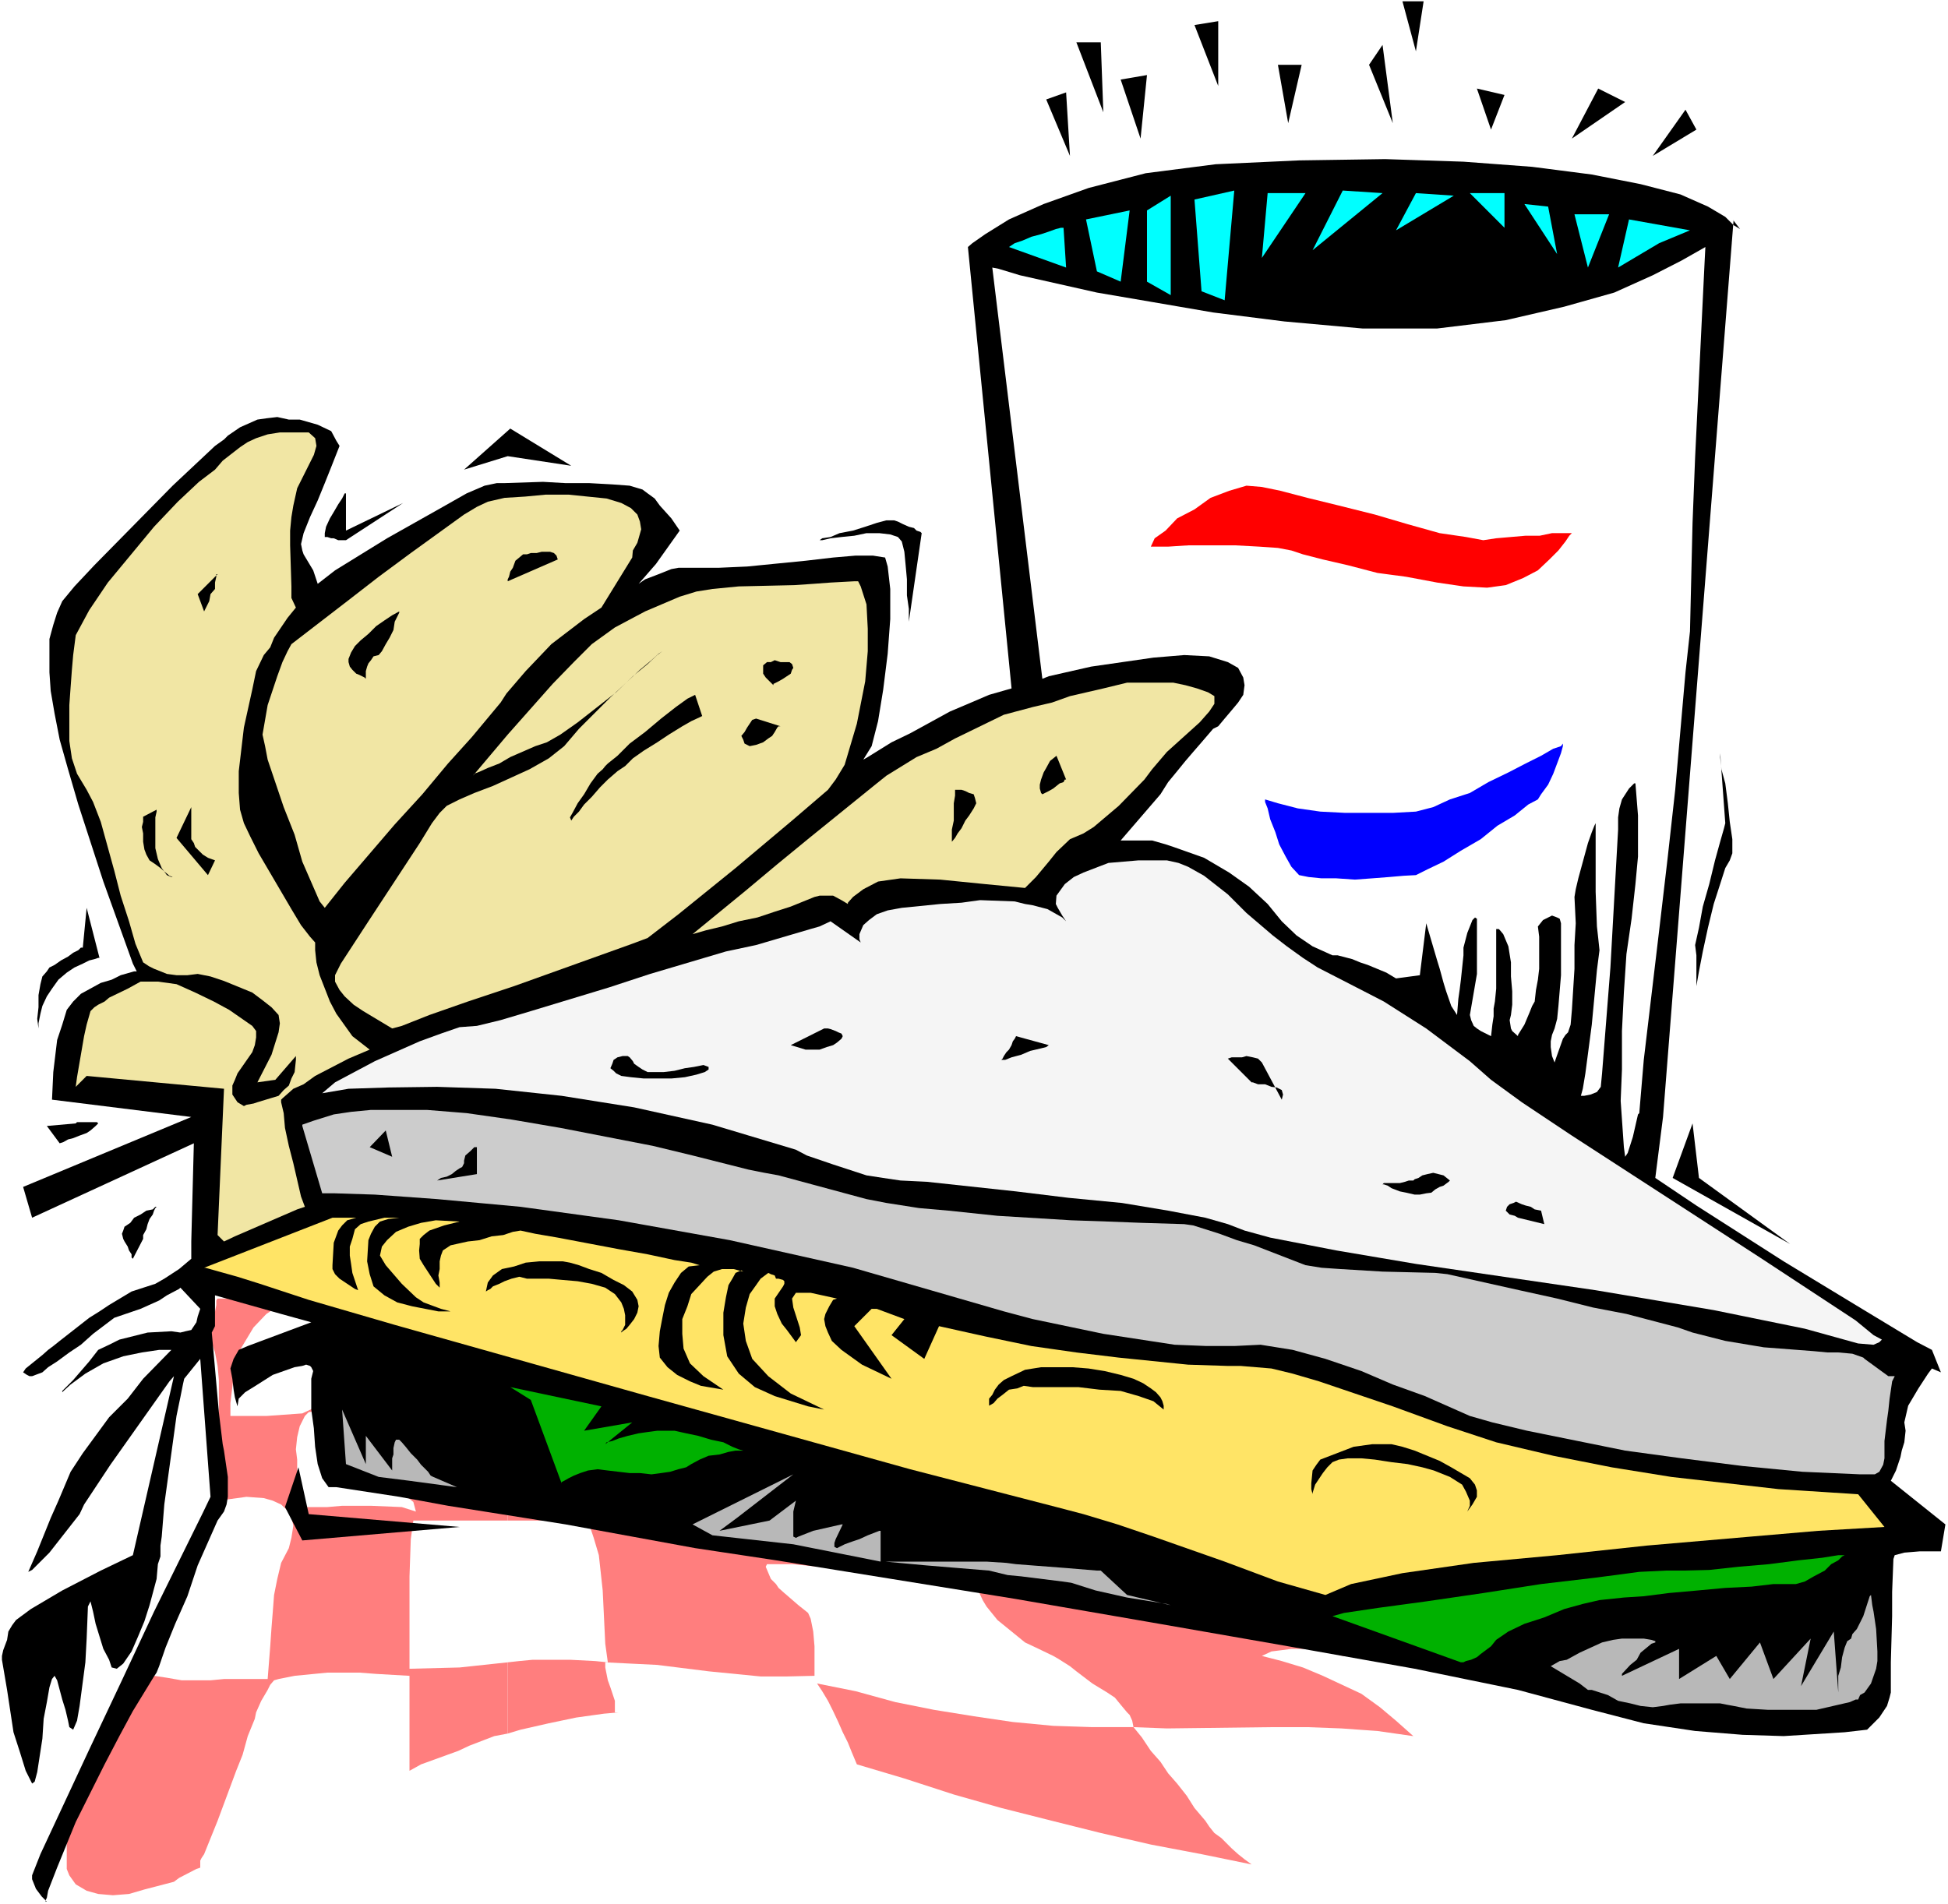 <?xml version="1.0" encoding="UTF-8" standalone="no"?>
<svg
   version="1.0"
   width="129.766mm"
   height="126.873mm"
   id="svg72"
   sodipodi:docname="Sandwich Meal.wmf"
   xmlns:inkscape="http://www.inkscape.org/namespaces/inkscape"
   xmlns:sodipodi="http://sodipodi.sourceforge.net/DTD/sodipodi-0.dtd"
   xmlns="http://www.w3.org/2000/svg"
   xmlns:svg="http://www.w3.org/2000/svg">
  <rect width="100%" height="100%" fill="#333333" stroke="none"/>
  <sodipodi:namedview
     id="namedview72"
     pagecolor="#ffffff"
     bordercolor="#000000"
     borderopacity="0.25"
     inkscape:showpageshadow="2"
     inkscape:pageopacity="0.0"
     inkscape:pagecheckerboard="0"
     inkscape:deskcolor="#d1d1d1"
     inkscape:document-units="mm" />
  <defs
     id="defs1">
    <pattern
       id="WMFhbasepattern"
       patternUnits="userSpaceOnUse"
       width="6"
       height="6"
       x="0"
       y="0" />
  </defs>
  <path
     style="fill:#ffffff;fill-opacity:1;fill-rule:evenodd;stroke:none"
     d="M 0,479.522 H 490.455 V 0 H 0 Z"
     id="path1" />
  <path
     style="fill:#ff7e7e;fill-opacity:1;fill-rule:evenodd;stroke:none"
     d="m 127.825,418.612 v 17.934 l 3.232,-0.969 7.11,-1.616 6.949,-1.454 6.949,-0.969 3.717,-0.323 h -0.97 v -1.616 -1.293 l -1.131,-3.393 -0.646,-1.777 -0.646,-3.231 v -1.293 l 6.464,0.323 6.626,0.323 12.928,1.616 13.09,1.293 h 6.626 l 6.949,-0.162 v -6.139 -1.293 l -0.323,-3.716 -0.646,-3.231 -0.646,-1.454 -2.424,-1.939 -3.555,-3.07 -1.454,-1.293 -0.646,-0.969 -1.293,-1.293 -1.293,-3.07 0.323,-0.646 h 6.302 l 6.626,0.646 6.464,0.808 13.251,1.939 13.574,1.939 7.11,1.616 0.97,2.1 0.97,1.616 2.747,3.393 6.949,5.655 2.747,1.293 4.363,2.1 1.131,0.646 3.07,1.939 1.616,1.293 4.04,3.07 3.717,2.262 1.939,1.293 1.454,1.777 1.616,1.939 0.646,0.646 0.646,1.454 0.323,1.616 8.403,0.323 26.341,-0.323 h 9.05 l 8.565,0.323 9.05,0.646 9.05,1.293 -4.363,-3.878 -4.04,-3.393 -4.686,-3.393 -9.696,-4.524 -5.01,-2.1 -5.333,-1.616 -5.01,-1.293 2.424,-1.131 2.586,-0.323 2.424,-0.323 h 5.01 l 5.01,0.969 2.909,0.808 h 3.07 l 3.232,0.323 h 1.778 l 5.333,0.646 -13.413,-3.393 -6.949,-1.293 -13.413,-2.423 -13.574,-1.939 -6.787,-0.323 -42.986,-8.078 -62.862,-12.602 -42.501,-7.594 -21.17,-3.393 v 5.978 h 20.2 l 1.454,4.362 1.293,4.362 0.97,8.886 0.646,13.41 0.646,4.685 -3.232,-0.323 -6.302,-0.323 h -9.373 l -3.394,0.323 z"
     id="path2" />
  <path
     style="fill:#ff7e7e;fill-opacity:1;fill-rule:evenodd;stroke:none"
     d="m 127.825,382.906 v -5.978 l -2.101,-0.323 -4.04,-0.646 -5.656,-0.646 h -3.555 l -8.726,-1.454 -2.909,-0.323 -9.05,-1.939 -3.07,-0.323 -2.586,-1.777 1.616,3.393 1.293,0.969 2.424,1.131 5.656,0.646 2.909,0.323 2.424,0.969 1.616,1.293 0.646,2.423 -3.555,-1.131 -7.757,-0.323 h -3.232 -4.04 l -3.717,0.323 h -7.272 v -5.978 l -0.323,-2.908 v -3.07 l -0.323,-2.585 0.323,-3.07 0.646,-2.747 1.293,-2.585 0.97,-0.969 2.747,-0.323 h 1.939 l 1.293,0.646 v -7.27 -2.1 l -0.323,-4.039 -0.646,-3.554 -0.97,-2.747 0.323,9.048 v 3.07 l -0.646,2.262 -0.97,2.262 -1.616,1.777 -2.747,1.293 -9.05,0.646 h -6.949 -2.101 v -3.231 l 0.808,-6.786 1.616,-6.624 3.394,-5.655 3.232,-3.393 1.939,-1.293 h 1.778 0.97 l -2.424,-0.646 -6.302,-1.454 -2.262,-0.162 -1.939,-0.323 h -4.04 l -0.323,0.485 v 1.131 l -0.323,1.616 -1.131,0.969 -0.323,1.293 -0.323,1.131 0.323,1.293 v 1.293 l 1.454,4.362 0.646,3.393 0.323,3.554 v 3.393 3.716 l -0.323,3.231 v 3.393 3.716 l 1.293,5.008 0.323,1.616 0.323,2.262 -0.323,2.423 -0.323,0.969 -0.323,1.293 1.616,-0.969 4.686,-0.646 4.363,0.323 2.262,0.646 2.101,0.969 2.262,2.1 0.323,0.969 0.485,2.262 -0.485,3.07 -0.323,1.293 -0.323,1.293 -1.939,3.716 -0.97,4.039 -0.808,4.039 -0.323,4.201 -0.323,4.039 -0.323,4.685 -0.646,8.24 H 56.398 l -3.394,0.323 h -3.878 -3.394 l -3.717,-0.646 -3.232,-0.485 -0.323,-0.808 v -0.969 -3.716 l 0.323,-0.646 4.363,-10.017 2.909,-7.593 1.131,-2.747 1.293,-2.585 0.323,-3.07 -3.394,5.655 -6.302,11.794 -5.333,12.279 -5.01,12.279 -1.939,6.301 -1.778,2.747 -2.909,5.978 -4.363,10.017 -0.646,3.393 -0.323,3.231 v 5.978 1.131 l 0.646,1.616 1.616,2.262 2.747,1.616 2.909,0.808 3.717,0.323 4.04,-0.323 3.878,-1.131 7.434,-1.939 1.293,-0.969 4.363,-2.262 0.97,-0.323 v -1.777 l 0.323,-0.646 0.646,-0.969 3.394,-8.401 4.686,-12.602 1.616,-4.039 1.293,-4.685 1.778,-4.362 0.323,-1.616 1.293,-2.908 1.616,-2.747 0.646,-1.293 0.97,-1.131 1.131,-0.323 4.04,-0.808 8.242,-0.808 h 8.08 l 4.202,0.323 8.403,0.485 v 23.911 l 2.909,-1.616 9.373,-3.393 2.747,-1.293 6.302,-2.423 3.394,-0.646 v -17.934 l -3.07,0.323 -9.05,0.969 -12.605,0.323 v -23.265 l 0.323,-9.371 0.646,-4.685 z"
     id="path3" />
  <path
     style="fill:#ff7e7e;fill-opacity:1;fill-rule:evenodd;stroke:none"
     d="m 205.717,423.944 1.293,1.939 1.454,2.423 1.293,2.585 1.293,2.747 1.131,2.585 1.293,2.585 0.97,2.423 1.293,3.07 11.958,3.554 12.443,4.039 11.958,3.393 12.766,3.231 12.282,3.07 12.605,2.908 12.766,2.423 12.605,2.585 -1.778,-1.293 -1.616,-1.293 -1.616,-1.454 -1.293,-1.293 -1.293,-1.293 -1.778,-1.293 -1.293,-1.616 -0.97,-1.454 -2.747,-3.231 -1.939,-3.07 -2.424,-3.07 -2.262,-2.585 -1.939,-2.908 -2.424,-2.747 -2.262,-3.393 -2.101,-2.585 h -10.342 l -9.858,-0.323 -10.181,-0.969 -9.858,-1.454 -10.019,-1.616 -9.696,-1.939 -10.019,-2.747 z"
     id="path4" />
  <path
     style="fill:#000000;fill-opacity:1;fill-rule:evenodd;stroke:none"
     d="M 418.705,281.283 436.481,55.255 v 0.323 l 1.616,2.1 -1.616,-0.969 -2.101,-2.1 -4.363,-2.585 -6.949,-3.07 -10.019,-2.585 -12.282,-2.423 -15.029,-1.939 -17.291,-1.293 -19.715,-0.646 -21.654,0.323 -21.008,0.969 -17.614,2.262 -14.382,3.716 -11.312,4.039 -8.726,3.878 -5.979,3.716 -3.232,2.262 -1.131,0.969 10.989,111.156 -5.656,1.616 -4.525,1.939 -5.333,2.262 -10.019,5.493 -4.686,2.262 -5.979,3.716 -1.131,0.646 2.101,-3.393 1.616,-6.301 1.293,-7.917 1.131,-9.048 0.646,-8.724 v -7.593 l -0.646,-5.655 -0.646,-2.262 -3.07,-0.485 h -4.363 l -5.656,0.485 -6.949,0.808 -14.706,1.454 -7.272,0.323 h -8.08 -1.939 l -1.778,0.323 -1.616,0.646 -1.616,0.646 -3.394,1.293 -1.616,1.131 4.363,-5.008 5.979,-8.401 -2.101,-3.07 -2.909,-3.231 -1.293,-1.777 -1.778,-1.293 -1.293,-0.969 -3.232,-0.969 -4.363,-0.323 -5.818,-0.323 h -5.979 l -5.656,-0.323 -9.696,0.323 h -1.939 l -3.07,0.646 -4.525,1.939 -5.979,3.393 -14.059,7.917 -13.09,8.078 -4.363,3.393 0.485,-0.323 -0.485,0.323 -1.131,-3.393 -2.424,-4.039 -0.323,-0.969 -0.323,-1.616 0.646,-2.747 1.616,-4.039 1.939,-4.201 1.778,-4.362 1.616,-4.039 2.101,-5.332 -0.808,-1.293 -1.293,-2.423 -3.394,-1.616 -4.525,-1.293 h -2.747 l -2.909,-0.646 -2.747,0.323 -2.262,0.323 -4.363,1.939 -3.07,2.1 -0.97,0.969 -2.262,1.616 -10.666,10.017 -19.715,20.034 -5.01,5.332 -3.07,3.716 -1.293,2.908 -0.97,3.07 -0.97,3.554 v 4.039 4.362 l 0.323,4.685 0.97,5.655 1.293,6.624 2.101,7.432 2.586,8.886 6.302,19.388 7.434,20.68 0.97,1.939 h -0.646 l -3.394,0.969 -2.262,1.131 -2.747,0.808 -5.01,2.747 -1.939,1.939 -1.616,2.1 -1.131,3.716 -1.293,3.878 -0.97,8.078 -0.323,6.947 35.067,4.362 -42.339,17.61 2.262,7.755 40.723,-18.741 -0.646,24.719 v 4.362 l -3.07,2.585 -3.717,2.423 -2.262,1.293 -5.979,1.939 -5.656,3.393 -2.424,1.616 -2.586,1.616 -7.434,5.816 -1.616,1.293 -1.293,0.969 -1.454,1.293 -4.202,3.393 -0.646,0.969 0.97,0.646 0.646,0.323 h 0.646 l 2.586,-0.969 1.454,-1.293 2.262,-1.454 3.07,-2.262 2.909,-1.939 3.07,-2.747 5.333,-4.039 6.626,-2.262 4.686,-2.1 1.939,-1.293 3.07,-1.616 0.323,-0.323 5.01,5.332 -0.646,1.939 -0.323,1.454 -1.293,1.939 -1.454,0.323 -1.293,0.323 -2.262,-0.323 -5.979,0.323 -7.11,1.777 -2.586,1.293 -2.747,1.293 -2.262,2.908 -4.04,4.685 -2.747,2.747 v 0.323 l 0.323,-0.323 1.778,-1.616 3.717,-2.747 4.525,-2.585 5.01,-1.777 4.686,-0.969 4.363,-0.646 h 3.07 l -7.11,7.27 -3.878,5.008 -4.686,4.685 -6.626,9.048 -3.07,4.685 -3.07,7.27 -1.939,4.362 -3.394,8.401 -2.262,5.17 0.97,-0.485 2.101,-2.1 2.262,-2.262 7.595,-9.694 1.131,-2.423 6.626,-10.017 14.867,-21.003 1.131,-1.293 -10.342,45.076 -8.08,3.878 -9.696,5.008 -7.918,4.685 -3.717,2.747 -0.97,1.293 -0.97,1.616 -0.323,2.1 -0.97,2.585 -0.323,1.454 v 0.969 l 1.293,7.593 1.616,10.663 1.616,5.008 1.454,4.685 1.616,3.231 0.646,-0.485 0.646,-2.423 1.293,-8.401 0.323,-5.008 0.808,-4.201 0.646,-3.716 0.646,-2.1 0.646,-0.808 0.646,1.131 1.293,4.847 0.808,2.585 0.646,2.747 0.323,1.616 0.97,0.646 0.97,-2.262 0.646,-3.716 1.454,-10.986 0.323,-5.978 0.323,-8.078 0.646,-1.293 0.646,2.585 0.646,3.07 1.939,6.301 1.454,2.747 0.646,1.939 1.293,0.323 1.616,-1.293 2.101,-3.07 1.616,-3.716 1.616,-3.878 1.293,-4.039 1.778,-6.624 0.323,-3.716 0.646,-1.939 v -2.747 l 0.323,-2.262 0.646,-8.078 3.07,-22.296 0.97,-4.685 0.646,-3.231 0.323,-1.454 4.04,-5.008 2.586,34.736 -1.939,4.039 -12.282,24.881 -8.08,17.287 -8.242,17.449 -12.282,26.335 -2.101,5.332 v 0.969 l 0.97,2.423 1.454,1.939 1.293,1.293 h -0.323 v -0.323 l 0.323,-0.646 0.323,-1.777 2.262,-5.816 4.686,-11.471 7.272,-14.541 3.717,-7.109 3.394,-6.301 5.333,-8.724 0.646,-0.969 0.646,-1.616 1.616,-4.685 2.424,-5.978 3.07,-6.947 2.586,-7.755 5.01,-11.309 1.616,-2.262 0.646,-1.777 0.323,-1.939 v -5.008 l -0.97,-6.624 -0.323,-1.616 -0.97,-8.078 -0.97,-10.986 -0.808,-9.048 0.808,-1.616 v -3.393 -4.362 l 16.645,4.685 7.595,2.1 -15.998,5.978 -2.262,0.969 -1.293,2.262 -0.808,2.423 0.485,2.585 0.323,2.747 0.323,1.939 0.646,2.262 0.323,-1.939 1.616,-1.616 2.101,-1.293 4.848,-3.07 5.494,-1.939 1.939,-0.323 0.97,-0.323 0.97,0.323 0.323,0.323 0.485,0.969 -0.485,1.939 v 7.755 l 0.646,4.685 0.323,4.685 0.646,4.362 1.131,3.554 1.616,2.262 h 1.939 l 15.837,2.423 12.282,2.262 29.573,4.685 32.643,5.978 20.362,3.07 60.115,9.694 34.582,5.978 34.259,5.978 31.835,5.655 26.018,5.332 18.584,5.008 13.09,3.393 12.928,1.939 11.958,0.969 10.342,0.323 15.352,-0.969 5.656,-0.646 0.323,-0.323 2.747,-2.747 1.939,-2.908 0.646,-2.1 0.323,-1.293 v -7.594 l 0.323,-11.633 V 400.84 l 0.323,-8.24 0.323,-0.969 2.424,-0.646 3.878,-0.323 h 5.333 l 1.131,-6.786 -13.736,-10.986 0.646,-1.293 0.646,-1.293 1.131,-3.393 0.323,-1.616 0.646,-2.1 0.323,-2.908 -0.323,-2.1 0.97,-4.201 2.586,-4.362 2.424,-3.716 0.97,-1.293 2.262,0.969 -2.262,-5.655 -3.717,-1.939 -13.898,-8.401 -19.715,-11.956 -21.978,-14.056 -10.342,-6.947 z"
     id="path5" />
  <path
     style="fill:#f1e6a4;fill-opacity:1;fill-rule:evenodd;stroke:none"
     d="m 56.398,312.626 2.747,-1.293 15.675,-6.786 1.939,-0.646 -0.97,-2.585 -1.939,-8.401 -1.131,-4.362 -0.97,-4.524 -0.323,-3.716 -0.646,-2.747 v -0.646 l 0.323,-0.323 2.747,-2.423 2.586,-1.131 2.909,-2.1 8.403,-4.362 5.333,-2.262 -4.363,-3.393 -4.04,-5.655 -1.616,-3.07 -2.586,-6.624 -0.808,-3.231 -0.323,-3.07 v -1.939 l -1.293,-1.454 -2.262,-2.908 -2.424,-4.039 -8.242,-14.056 -2.101,-4.201 -1.616,-3.393 -0.97,-3.393 -0.323,-4.201 v -5.493 l 1.293,-10.986 2.101,-9.532 0.97,-4.685 1.939,-4.039 1.616,-1.939 0.97,-2.423 3.394,-5.008 2.101,-2.585 -1.131,-2.423 v -2.908 l -0.323,-10.34 v -3.716 l 0.323,-3.393 0.485,-2.908 0.97,-4.362 4.202,-8.401 0.646,-2.262 -0.323,-1.939 -1.616,-1.454 H 74.498 70.458 l -3.07,0.485 -2.909,0.969 -2.101,0.969 -1.939,1.293 -4.363,3.393 -1.939,2.262 -4.04,3.07 -5.333,5.008 -5.979,6.301 -11.635,14.056 -4.686,6.947 -3.394,6.301 -0.646,5.008 -0.323,3.716 -0.323,4.362 -0.323,4.524 v 4.685 4.362 l 0.646,4.362 1.293,3.878 2.424,4.039 1.616,3.07 1.939,5.008 3.394,12.279 1.616,6.301 2.101,6.463 1.616,5.655 1.939,4.685 1.454,0.969 1.293,0.646 3.232,1.293 2.424,0.323 h 2.747 l 2.586,-0.323 3.232,0.646 3.394,1.131 7.11,2.908 2.586,1.939 2.262,1.777 1.778,1.939 0.323,2.1 -0.323,2.262 -1.778,5.655 -3.555,6.947 4.525,-0.646 5.171,-5.978 v 0.969 l -0.323,3.07 -0.808,1.616 -0.646,1.777 -1.293,1.131 -1.293,1.454 -5.333,1.616 -0.97,0.323 -1.778,0.323 -0.646,0.323 -1.616,-0.969 -1.293,-1.939 v -1.131 -1.131 l 0.646,-1.454 0.646,-1.616 3.717,-5.332 0.646,-1.777 0.323,-1.939 v -1.616 l -0.97,-1.293 -5.818,-4.039 -3.878,-2.1 -4.686,-2.262 -4.686,-2.1 -4.686,-0.646 H 35.39 l -3.232,1.777 -4.686,2.262 -1.131,0.969 -1.616,0.808 -0.97,0.646 -0.97,0.969 -0.97,3.393 -0.646,2.908 -1.778,10.34 -0.323,2.423 2.747,-2.747 34.582,3.231 -1.616,36.837 z"
     id="path6" />
  <path
     style="fill:#f1e6a4;fill-opacity:1;fill-rule:evenodd;stroke:none"
     d="m 159.176,140.399 0.162,-1.777 1.131,-1.939 0.97,-3.393 -0.323,-1.939 -0.646,-1.777 -1.616,-1.616 -2.424,-1.293 -3.717,-1.131 -9.534,-0.969 h -5.818 l -5.171,0.485 -5.171,0.323 -4.202,0.969 -2.747,1.293 -3.232,1.939 -13.413,9.694 -8.08,5.978 -7.918,6.139 -11.958,9.209 -2.101,1.616 -0.97,1.777 -1.293,2.747 -1.293,3.554 -2.424,7.27 -1.293,7.432 0.646,2.908 0.646,3.393 4.04,11.956 2.747,6.947 1.939,6.786 4.363,10.017 1.293,1.616 5.01,-6.301 12.605,-14.702 6.949,-7.593 6.464,-7.755 5.979,-6.624 7.272,-8.724 1.454,-2.262 4.848,-5.655 6.464,-6.786 8.242,-6.301 4.363,-2.908 z"
     id="path7" />
  <path
     style="fill:#ffe466;fill-opacity:1;fill-rule:evenodd;stroke:none"
     d="m 474.457,384.522 -16.645,0.969 -20.685,1.777 -22.462,1.939 -22.624,2.423 -21.008,1.939 -17.938,2.585 -12.928,2.747 -6.464,2.747 -11.958,-3.393 -13.413,-5.008 -17.938,-6.301 -9.05,-3.07 -8.565,-2.585 -6.787,-1.777 -36.845,-9.532 -66.094,-18.418 -63.67,-17.934 -21.654,-6.301 -12.282,-4.039 -5.656,-1.777 -8.08,-2.262 h -0.323 l 32.32,-12.602 h 5.979 l -2.262,0.646 -1.293,1.293 -0.97,1.293 -1.131,3.07 -0.323,5.655 v 0.969 l 0.646,1.293 1.131,1.131 3.878,2.585 0.808,0.323 0.323,0.323 -0.323,-0.323 -1.454,-4.362 -0.323,-2.262 -0.323,-2.1 v -2.262 l 0.646,-1.939 0.646,-2.423 1.454,-1.293 1.939,-0.646 4.04,-0.969 h 3.232 0.485 l -2.747,0.323 -2.101,0.646 -1.293,1.293 -0.97,1.777 -0.646,1.616 -0.323,5.332 0.646,3.231 0.97,3.07 2.747,2.262 3.232,1.777 3.717,0.969 6.626,1.293 h 2.101 0.97 l -2.424,-0.646 -4.363,-1.616 -1.939,-1.293 -3.555,-3.393 -4.04,-4.685 -1.454,-2.423 0.485,-2.262 1.293,-1.616 2.262,-2.1 3.07,-1.293 3.232,-0.969 3.717,-0.646 5.979,0.323 h 1.778 -1.778 l -3.878,0.969 -3.717,1.293 -1.454,1.131 -0.97,0.969 v 1.293 l -0.162,1.616 0.162,2.1 0.97,1.616 3.07,4.685 0.97,0.969 v -0.323 -0.969 l -0.323,-1.777 0.323,-1.616 v -1.939 l 0.323,-1.454 0.485,-1.293 0.97,-0.646 0.97,-0.646 4.363,-0.969 2.909,-0.323 3.07,-0.969 2.909,-0.323 2.424,-0.808 1.939,-0.323 3.717,0.808 5.656,0.969 15.352,2.908 7.272,1.293 6.787,1.454 4.202,0.646 2.101,0.646 -2.747,0.323 -1.939,1.616 -1.616,2.423 -1.454,2.585 -0.97,3.07 -0.646,3.231 -0.646,3.393 -0.323,3.716 0.323,2.908 1.939,2.423 2.424,1.939 3.232,1.616 2.747,1.131 5.656,0.969 -5.01,-3.393 -3.394,-3.231 -1.616,-3.716 -0.323,-3.716 v -3.716 l 1.293,-3.231 0.97,-3.07 2.101,-2.262 1.939,-2.1 1.616,-1.293 2.101,-0.646 h 1.616 1.293 l 2.424,0.646 -0.485,-0.323 -1.454,0.646 -0.808,1.454 -0.97,1.616 -0.646,3.07 -0.646,3.878 v 5.655 l 0.97,5.332 2.909,4.362 4.04,3.393 5.01,2.262 8.403,2.585 4.04,0.808 -8.403,-4.039 -5.656,-4.362 -4.04,-4.362 -1.616,-4.524 -0.646,-4.362 0.646,-4.039 0.97,-3.393 1.616,-2.262 1.131,-1.616 1.939,-1.454 0.646,0.323 0.97,0.323 0.323,0.808 h 0.646 l 1.131,0.323 0.323,0.323 v 0.646 l -0.323,0.646 -2.101,3.07 v 1.939 l 0.646,1.939 1.131,2.423 1.293,1.616 2.262,3.07 1.293,-1.777 -0.323,-1.939 -1.616,-5.008 -0.323,-2.262 0.97,-1.454 h 3.717 l 6.626,1.454 -0.97,0.323 -0.97,1.616 -0.97,1.939 -0.323,1.293 0.323,1.777 0.646,1.616 0.97,2.1 2.424,2.262 5.171,3.716 7.434,3.554 -9.373,-13.248 4.363,-4.362 h 0.646 0.646 l 6.949,2.585 -3.232,4.039 8.242,5.978 3.717,-8.24 11.635,2.585 11.635,2.423 11.312,1.616 10.666,1.293 17.453,1.777 10.019,0.323 h 3.232 l 7.757,0.646 5.333,1.293 6.626,1.939 18.584,6.301 13.736,5.008 12.282,4.039 14.382,3.393 14.706,2.908 15.029,2.423 26.987,3.07 20.038,1.293 z"
     id="path8" />
  <path
     style="fill:#000000;fill-opacity:1;fill-rule:evenodd;stroke:none"
     d="m 268.417,232.006 h 0.646 0.323 -0.323 z"
     id="path9" />
  <path
     style="fill:#f5f5f5;fill-opacity:1;fill-rule:evenodd;stroke:none"
     d="m 309.14,308.264 -5.656,-1.616 -9.373,-1.777 -11.635,-1.939 -13.413,-1.293 -13.251,-1.616 -22.462,-2.423 -6.626,-0.323 -4.363,-0.646 -4.202,-0.646 -8.403,-2.747 -6.626,-2.262 -2.747,-1.454 -21.008,-6.301 -19.715,-4.362 -18.261,-2.908 -16.645,-1.777 -14.706,-0.485 -12.282,0.162 -10.019,0.323 -6.626,1.131 3.232,-2.747 10.019,-5.332 11.312,-5.008 5.333,-1.939 4.686,-1.616 4.363,-0.323 5.979,-1.454 7.595,-2.262 19.715,-5.978 10.342,-3.393 19.069,-5.655 7.595,-1.616 13.736,-4.039 2.262,-0.646 2.747,-1.293 7.595,5.332 -0.323,-0.808 v -0.323 -0.969 l 0.97,-2.262 1.454,-1.293 1.939,-1.454 2.747,-0.969 3.555,-0.646 9.696,-0.969 5.333,-0.323 4.686,-0.646 8.726,0.323 2.586,0.646 1.939,0.323 3.717,0.969 3.717,2.1 0.97,0.969 -0.97,-1.454 -1.131,-1.939 -0.485,-0.969 0.162,-2.1 2.101,-2.908 2.262,-1.777 2.424,-1.131 6.302,-2.423 7.595,-0.646 h 3.717 3.394 l 2.909,0.646 2.424,0.969 4.04,2.262 5.979,4.685 4.686,4.685 6.626,5.655 3.555,2.747 4.04,2.908 3.717,2.423 11.635,5.978 5.01,2.585 10.666,6.786 10.989,8.24 5.333,4.685 7.757,5.655 12.605,8.401 47.349,30.697 24.078,15.833 4.525,3.716 2.101,1.131 -0.646,0.646 -1.454,0.646 -3.878,-0.323 -13.413,-3.716 -22.947,-4.685 -14.382,-2.423 -15.352,-2.585 -45.248,-6.624 -20.038,-3.393 -16.645,-3.231 -6.464,-1.777 z"
     id="path10" />
  <path
     style="fill:#cccccc;fill-opacity:1;fill-rule:evenodd;stroke:none"
     d="m 238.845,304.871 12.282,1.293 18.584,1.131 9.373,0.323 8.403,0.323 10.666,0.323 2.262,0.323 6.626,2.1 4.363,1.616 4.363,1.293 12.928,5.008 4.04,0.646 4.686,0.323 10.666,0.646 13.251,0.323 3.07,0.323 18.099,4.039 9.534,2.1 9.05,2.262 8.403,1.616 12.928,3.393 3.717,1.293 8.242,2.1 9.696,1.616 12.605,0.969 3.394,0.323 h 2.747 l 3.555,0.323 2.747,0.969 0.323,0.323 5.979,4.362 h 1.616 l -0.646,1.293 -0.646,4.362 -0.323,3.07 -0.323,2.262 -0.646,5.332 v 2.423 1.939 l -0.323,1.616 -0.97,1.777 -1.131,0.646 h -3.717 l -14.544,-0.646 -15.029,-1.454 -15.352,-1.939 -14.221,-1.939 -24.725,-5.008 -8.726,-2.1 -5.656,-1.616 -11.312,-5.008 -8.08,-2.908 -7.918,-3.393 -9.05,-3.07 -8.242,-2.262 -8.08,-1.293 -6.626,0.323 h -6.949 l -8.08,-0.323 -17.938,-2.747 -17.776,-3.716 -7.272,-1.939 -37.976,-10.986 -31.027,-6.947 -27.957,-5.008 -24.725,-3.393 -21.008,-1.939 -15.675,-1.131 -10.019,-0.323 h -3.232 l -5.01,-16.964 v -0.323 l 2.747,-0.969 5.171,-1.616 4.363,-0.646 5.01,-0.485 h 14.059 l 10.019,0.808 11.312,1.616 12.282,2.1 23.27,4.524 10.019,2.423 14.059,3.554 4.04,0.808 3.555,0.646 22.139,5.978 5.01,0.969 8.242,1.293 z"
     id="path11" />
  <path
     style="fill:#000000;fill-opacity:1;fill-rule:evenodd;stroke:none"
     d="m 159.176,325.228 -2.101,-1.616 -2.586,-1.293 -3.07,-1.777 -3.07,-0.969 -2.586,-0.969 -2.262,-0.646 -1.778,-0.323 h -0.323 -2.909 -2.747 l -3.394,0.323 -2.909,0.969 -3.07,0.646 -2.262,1.616 -1.293,1.777 -0.485,2.262 0.485,-0.323 0.646,-0.323 0.646,-0.646 1.616,-0.646 1.293,-0.646 1.778,-0.646 1.939,-0.485 1.939,0.485 h 2.424 3.07 l 3.555,0.323 3.717,0.323 3.555,0.646 3.394,0.969 2.424,1.616 1.616,2.1 0.646,1.616 0.323,1.616 v 1.293 1.131 l -0.323,0.646 -0.323,0.646 -0.323,0.323 v 0.323 l 0.323,-0.323 0.97,-0.646 0.808,-0.969 1.131,-1.454 0.808,-1.616 0.323,-1.616 -0.323,-1.616 z"
     id="path12" />
  <path
     style="fill:#000000;fill-opacity:1;fill-rule:evenodd;stroke:none"
     d="m 254.681,346.555 -1.939,0.969 -1.293,1.131 -0.97,1.293 -0.646,1.293 -0.808,0.969 v 1.131 0.646 0.162 -0.162 l 1.131,-0.646 0.97,-1.131 1.293,-0.969 1.616,-1.293 2.101,-0.323 1.616,-0.646 2.262,0.323 h 2.424 4.363 4.686 l 5.333,0.646 5.333,0.323 4.525,1.293 3.717,1.293 2.586,2.1 v -0.323 -0.646 l -0.323,-1.131 -0.485,-0.969 -1.131,-1.293 -1.293,-0.969 -1.939,-1.293 -2.424,-1.131 -3.232,-0.969 -4.04,-0.969 -4.04,-0.646 -4.04,-0.323 h -4.202 -3.717 l -4.04,0.646 z"
     id="path13" />
  <path
     style="fill:#000000;fill-opacity:1;fill-rule:evenodd;stroke:none"
     d="m 371.841,375.313 -0.485,-1.454 -1.293,-1.616 -4.686,-2.747 -2.909,-1.616 -6.302,-2.585 -3.07,-0.969 -2.747,-0.646 h -2.586 -2.262 l -4.686,0.646 -8.403,3.231 -0.97,1.293 -0.97,1.454 -0.323,3.231 v 1.454 l 0.323,1.293 v -0.323 l 0.646,-2.1 1.939,-2.908 1.131,-1.454 1.293,-1.293 1.616,-0.646 2.262,-0.323 h 3.394 l 3.394,0.323 4.202,0.646 4.04,0.485 3.717,0.808 2.909,0.808 4.04,1.616 3.07,1.939 0.97,1.777 0.97,2.262 v 1.293 l -0.646,1.454 1.293,-1.777 1.131,-1.939 v -0.646 z"
     id="path14" />
  <path
     style="fill:#00b100;fill-opacity:1;fill-rule:evenodd;stroke:none"
     d="m 133.643,352.532 7.757,21.003 v -0.323 l 0.646,-0.323 1.131,-0.646 1.293,-0.646 1.616,-0.646 1.939,-0.646 2.424,-0.323 2.586,0.323 2.747,0.323 2.747,0.323 h 2.586 l 2.909,0.323 2.424,-0.323 2.262,-0.323 2.101,-0.646 1.939,-0.485 1.293,-0.808 2.101,-1.131 2.262,-0.969 2.747,-0.323 2.262,-0.646 1.778,-0.323 h 1.131 0.808 l -1.131,-0.323 -1.616,-0.646 -2.262,-1.131 -3.07,-0.646 -3.232,-0.969 -3.07,-0.646 -2.909,-0.646 h -2.101 -2.262 l -2.424,0.323 -2.262,0.323 -2.747,0.646 -2.262,0.646 -1.616,0.646 -1.454,0.323 -0.323,0.485 6.787,-5.493 -12.12,2.1 4.363,-6.139 -22.947,-4.847 z"
     id="path15" />
  <path
     style="fill:#00b100;fill-opacity:1;fill-rule:evenodd;stroke:none"
     d="m 335.481,406.979 2.909,-0.808 8.726,-1.293 11.958,-1.616 14.382,-2.1 14.544,-2.262 13.736,-1.616 10.989,-1.454 6.626,-0.323 h 4.686 l 6.302,-0.162 7.434,-0.808 7.595,-0.646 7.434,-0.969 5.979,-0.646 4.04,-0.646 h 1.616 l -0.646,0.323 -0.97,0.969 -1.778,0.969 -1.616,1.616 -2.747,1.454 -2.262,1.293 -2.262,0.646 h -2.424 -3.232 l -5.494,0.646 -6.626,0.323 -6.949,0.646 -7.272,0.646 -6.302,0.808 -5.01,0.323 -3.07,0.323 -3.07,0.323 -4.202,0.969 -4.686,1.293 -5.01,2.1 -5.01,1.616 -4.04,1.939 -3.07,2.1 -1.293,1.616 -1.293,0.969 -1.293,0.969 -0.97,0.808 -1.454,0.646 -1.293,0.323 -0.646,0.323 h -0.646 z"
     id="path16" />
  <path
     style="fill:#000000;fill-opacity:1;fill-rule:evenodd;stroke:none"
     d="m 158.045,265.934 h -1.293 l -1.293,0.323 -0.97,0.646 -0.323,0.969 -0.485,1.131 0.808,0.646 0.646,0.646 1.293,0.646 2.424,0.323 3.232,0.323 h 3.394 3.555 l 3.394,-0.323 2.909,-0.646 2.101,-0.646 0.97,-0.646 v -0.646 l -1.293,-0.485 -2.424,0.485 -2.262,0.323 -2.586,0.646 -2.747,0.323 h -2.262 -1.778 l -1.293,-0.646 -0.97,-0.646 -1.131,-0.808 -0.323,-0.646 -0.808,-0.969 z"
     id="path17" />
  <path
     style="fill:#000000;fill-opacity:1;fill-rule:evenodd;stroke:none"
     d="m 199.091,263.188 1.616,0.485 2.101,0.646 h 1.939 1.616 l 1.778,-0.646 1.616,-0.485 0.97,-0.646 1.131,-0.969 0.323,-0.646 -0.323,-0.646 -0.808,-0.323 -0.646,-0.323 -1.293,-0.485 -0.646,-0.162 h -0.97 z"
     id="path18" />
  <path
     style="fill:#000000;fill-opacity:1;fill-rule:evenodd;stroke:none"
     d="m 255.813,260.926 8.242,2.262 -0.646,0.485 -1.293,0.323 -2.747,0.646 -2.262,0.969 -2.424,0.646 -1.616,0.646 h -0.97 l 0.323,-0.323 0.323,-0.646 0.646,-0.969 0.646,-0.646 0.646,-1.131 0.323,-0.969 0.485,-0.646 z"
     id="path19" />
  <path
     style="fill:#000000;fill-opacity:1;fill-rule:evenodd;stroke:none"
     d="m 317.705,267.55 -0.97,-0.969 -1.293,-0.323 -1.616,-0.323 -1.131,0.323 h -1.616 -0.97 l -0.97,0.323 5.979,5.978 h 0.323 l 1.293,0.485 h 1.778 l 1.616,0.646 1.293,0.162 1.293,0.646 0.323,1.131 -0.323,1.293 z"
     id="path20" />
  <path
     style="fill:#000000;fill-opacity:1;fill-rule:evenodd;stroke:none"
     d="m 365.054,297.278 -1.616,-1.293 -1.293,-0.323 -1.293,-0.323 -1.454,0.323 -1.293,0.323 -0.97,0.646 -0.97,0.323 -0.323,0.323 h -1.131 l -0.97,0.323 -1.293,0.323 h -1.454 -0.97 -0.97 -0.646 l -0.323,0.323 h 0.323 l 0.97,0.323 0.97,0.646 2.101,0.808 1.616,0.323 2.101,0.485 h 1.293 l 1.616,-0.323 1.293,-0.162 0.97,-0.808 1.131,-0.646 0.97,-0.323 1.293,-0.969 z"
     id="path21" />
  <path
     style="fill:#000000;fill-opacity:1;fill-rule:evenodd;stroke:none"
     d="m 388.001,304.871 -1.616,-0.323 -0.97,-0.646 -1.293,-0.323 -0.97,-0.323 -1.454,-0.646 -0.646,0.323 -0.97,0.323 -0.646,0.646 -0.323,0.969 0.97,0.969 1.293,0.323 0.808,0.485 6.626,1.616 z"
     id="path22" />
  <path
     style="fill:#b8b8b8;fill-opacity:1;fill-rule:evenodd;stroke:none"
     d="m 87.102,368.689 -0.97,-13.733 5.979,13.733 v -7.109 l 6.626,8.724 v -0.323 -1.131 -1.616 l 0.323,-0.969 v -1.616 l 0.323,-1.454 0.323,-0.646 h 0.808 l 0.646,0.646 0.97,1.131 1.293,1.616 1.616,1.616 0.97,1.293 1.778,1.777 0.646,0.969 0.646,0.323 5.979,2.585 -11.958,-1.616 -7.757,-0.969 z"
     id="path23" />
  <path
     style="fill:#b8b8b8;fill-opacity:1;fill-rule:evenodd;stroke:none"
     d="m 199.737,371.274 -14.221,10.986 -4.363,3.231 12.605,-2.585 6.626,-5.008 -0.646,2.747 v 1.939 1.616 1.293 1.454 l 0.646,0.323 0.646,-0.323 3.717,-1.454 7.11,-1.616 h 0.646 -0.323 l -1.778,3.716 -0.323,0.969 v 0.969 l 0.646,0.323 1.939,-0.969 1.778,-0.646 1.939,-0.646 2.101,-0.969 2.909,-1.131 h 0.323 v 7.755 h 4.686 1.939 2.424 17.614 l 5.01,0.323 2.424,0.323 12.605,0.969 7.757,0.646 h 0.97 l 6.626,6.139 10.989,2.585 -0.97,-0.323 -10.019,-1.616 -7.918,-1.777 -6.141,-1.939 -2.262,-0.323 -10.342,-1.293 -3.394,-0.323 -4.686,-1.131 -15.675,-1.293 -10.504,-0.969 h -1.131 l -21.978,-4.362 -20.362,-2.262 -5.01,-2.747 z"
     id="path24" />
  <path
     style="fill:#b8b8b8;fill-opacity:1;fill-rule:evenodd;stroke:none"
     d="m 467.831,427.983 0.485,-1.131 1.131,-0.646 1.616,-2.262 1.293,-3.716 0.323,-1.939 v -2.423 l -0.323,-5.655 -0.646,-4.362 -0.323,-1.616 -0.323,-2.585 -0.323,0.323 -1.616,5.008 -1.616,3.231 -1.131,1.293 -0.323,1.131 -0.97,0.646 -0.646,1.616 -0.646,2.423 -0.323,2.585 -0.646,2.1 v 4.201 l -1.131,-15.349 -8.242,13.733 2.424,-11.956 -9.373,10.179 -3.394,-9.209 -7.595,9.209 -3.394,-5.816 -9.373,5.816 v -7.594 l -14.382,6.786 v -0.485 l 2.101,-2.262 1.616,-1.293 0.97,-1.777 2.747,-2.262 0.97,-0.323 v -0.323 l -0.97,-0.323 -1.939,-0.323 h -5.494 l -2.262,0.323 -2.747,0.646 -5.656,2.585 -3.232,1.777 -1.778,0.323 -2.262,1.293 7.272,4.362 2.101,1.616 h 0.97 l 4.04,1.293 2.586,1.454 3.07,0.646 2.586,0.646 3.07,0.323 2.586,-0.323 1.778,-0.323 2.586,-0.323 h 10.019 l 1.616,0.323 1.778,0.323 3.232,0.646 5.333,0.323 h 7.434 1.616 1.454 1.778 l 8.403,-1.939 1.454,-0.646 z"
     id="path25" />
  <path
     style="fill:#f1e6a4;fill-opacity:1;fill-rule:evenodd;stroke:none"
     d="m 98.737,258.987 -7.272,-4.362 -2.424,-1.616 -2.262,-2.1 -1.293,-1.616 -1.131,-2.1 v -1.616 l 1.454,-2.908 6.949,-10.663 12.928,-19.711 3.07,-5.008 1.939,-2.585 1.778,-1.777 3.232,-1.616 3.717,-1.616 4.686,-1.777 9.211,-4.201 4.848,-2.747 3.878,-3.07 3.717,-4.362 7.918,-7.917 7.434,-6.947 2.909,-2.423 1.778,-1.616 0.97,-0.646 -1.293,0.969 -2.424,2.262 -3.717,3.07 -4.202,4.039 -9.696,7.594 -4.363,3.07 -3.394,1.939 -2.909,0.969 -6.302,2.747 -2.747,1.616 -2.909,1.131 -1.778,0.808 -1.616,0.646 -0.323,0.485 8.726,-10.34 11.312,-12.764 5.333,-5.493 4.525,-4.524 5.818,-4.201 7.595,-4.039 8.726,-3.716 4.202,-1.293 4.04,-0.646 6.626,-0.646 14.059,-0.323 4.686,-0.323 4.363,-0.323 5.979,-0.323 h 0.97 l 0.646,1.293 1.454,4.524 0.323,6.139 v 2.908 2.747 l -0.646,7.593 -2.101,10.663 -3.07,10.34 -2.262,3.716 -1.939,2.585 -9.05,7.755 -14.221,11.956 -14.382,11.633 -7.757,5.978 -3.878,1.454 -29.734,10.663 -11.635,3.878 -9.696,3.393 -6.949,2.747 z"
     id="path26" />
  <path
     style="fill:#f1e6a4;fill-opacity:1;fill-rule:evenodd;stroke:none"
     d="m 174.366,235.237 3.394,-0.969 4.04,-0.969 4.202,-1.293 4.686,-0.969 4.363,-1.454 4.04,-1.293 5.979,-2.423 1.293,-0.323 h 1.778 1.616 l 2.101,1.131 1.616,0.969 v -0.323 l 1.293,-1.454 1.293,-0.969 1.293,-0.969 3.717,-1.939 5.656,-0.808 10.019,0.323 11.312,1.131 10.019,0.969 2.747,-2.747 3.232,-3.878 1.939,-2.423 3.394,-3.231 3.394,-1.454 2.586,-1.616 6.302,-5.332 6.464,-6.624 1.939,-2.585 3.717,-4.362 8.242,-7.432 2.424,-2.747 1.293,-1.939 v -1.939 l -1.616,-0.969 -2.747,-0.969 -2.909,-0.808 -3.07,-0.646 h -5.979 -5.656 l -5.979,1.454 -8.403,1.939 -4.525,1.616 -4.848,1.131 -7.272,1.939 -12.282,5.978 -4.686,2.585 -5.01,2.1 -7.595,4.685 -2.424,1.939 -16.968,13.733 -8.08,6.624 -7.918,6.624 z"
     id="path27" />
  <path
     style="fill:#000000;fill-opacity:1;fill-rule:evenodd;stroke:none"
     d="m 240.461,198.885 v 1.454 l -0.323,1.939 v 2.1 2.262 l -0.485,2.262 v 1.777 1.293 0.323 -0.323 l 0.808,-0.969 0.646,-1.131 0.97,-1.293 0.97,-1.939 0.97,-1.293 1.131,-1.777 0.646,-1.293 -0.323,-1.293 -0.323,-0.969 -1.131,-0.323 -0.97,-0.485 -0.97,-0.323 h -0.97 -0.323 z"
     id="path28" />
  <path
     style="fill:#000000;fill-opacity:1;fill-rule:evenodd;stroke:none"
     d="m 265.993,190.322 -1.616,1.293 -0.97,1.777 -0.646,1.131 -0.646,1.777 -0.323,1.293 v 0.969 l 0.323,1.131 0.323,0.323 0.646,-0.323 0.97,-0.485 1.131,-0.646 0.808,-0.646 0.808,-0.646 0.97,-0.323 0.323,-0.646 h 0.323 z"
     id="path29" />
  <path
     style="fill:#000000;fill-opacity:1;fill-rule:evenodd;stroke:none"
     d="m 190.365,180.952 -0.97,0.323 -0.646,0.969 -0.646,0.969 -0.646,1.131 -0.808,0.969 0.485,0.969 0.323,0.969 1.293,0.646 1.616,-0.323 1.778,-0.646 1.293,-0.969 0.97,-0.646 0.646,-0.969 0.646,-1.131 0.323,-0.323 h 0.485 z"
     id="path30" />
  <path
     style="fill:#000000;fill-opacity:1;fill-rule:evenodd;stroke:none"
     d="m 193.112,166.734 -0.97,0.808 v 1.131 0.969 l 0.646,0.969 1.293,1.293 0.646,0.646 v -0.323 l 0.646,-0.323 0.646,-0.323 1.131,-0.646 0.97,-0.646 0.97,-0.646 0.323,-0.969 0.323,-0.485 -0.323,-0.969 -0.646,-0.485 h -1.293 -0.97 l -1.454,-0.485 -0.97,0.485 z"
     id="path31" />
  <path
     style="fill:#000000;fill-opacity:1;fill-rule:evenodd;stroke:none"
     d="m 175.013,174.974 -1.939,0.969 -2.909,2.1 -3.717,2.908 -4.04,3.393 -3.878,2.908 -3.07,3.07 -2.424,1.939 -0.646,0.646 -0.646,0.808 -1.293,1.131 -1.778,2.423 -1.616,2.747 -1.616,2.262 -1.293,2.423 -0.646,1.131 0.323,0.808 0.646,-0.969 1.293,-1.293 1.293,-1.777 1.939,-1.939 2.101,-2.423 1.939,-1.939 2.424,-2.1 1.939,-1.293 1.939,-1.939 2.747,-1.939 3.394,-2.1 2.909,-1.939 3.394,-2.1 2.262,-1.293 2.101,-0.969 0.646,-0.323 z"
     id="path32" />
  <path
     style="fill:#000000;fill-opacity:1;fill-rule:evenodd;stroke:none"
     d="m 36.037,311.98 v -0.969 l 0.808,-1.454 0.323,-1.293 0.485,-1.293 0.808,-1.131 0.323,-0.969 0.323,-0.646 0.323,-0.323 h -0.323 l -0.646,0.646 -1.616,0.323 -1.454,0.969 -1.616,0.808 -0.97,1.293 -1.454,0.969 -0.323,0.969 -0.323,0.808 0.323,1.293 0.323,0.646 0.808,1.293 0.323,0.969 0.646,0.969 v 0.808 l 0.323,0.323 z"
     id="path33" />
  <path
     style="fill:#000000;fill-opacity:1;fill-rule:evenodd;stroke:none"
     d="m 93.081,288.876 4.04,-4.201 1.616,6.624 z"
     id="path34" />
  <path
     style="fill:#000000;fill-opacity:1;fill-rule:evenodd;stroke:none"
     d="m 110.049,297.278 0.97,-0.646 1.454,-0.323 1.293,-0.646 0.97,-0.808 0.97,-0.646 0.646,-0.323 0.485,-0.969 v -0.646 l 0.323,-1.293 1.293,-1.131 0.97,-0.969 h 0.646 v 6.786 z"
     id="path35" />
  <path
     style="fill:#000000;fill-opacity:1;fill-rule:evenodd;stroke:none"
     d="m 19.069,282.898 0.323,-0.323 h 0.646 1.454 1.293 0.646 0.97 l 0.323,0.323 -0.646,0.646 -1.293,1.131 -0.97,0.646 -1.778,0.646 -1.616,0.646 -1.293,0.323 -1.131,0.646 -0.97,0.323 -3.232,-4.362 z"
     id="path36" />
  <path
     style="fill:#000000;fill-opacity:1;fill-rule:evenodd;stroke:none"
     d="m 51.389,153.97 0.646,-1.293 0.646,-1.293 0.323,-1.777 1.131,-1.293 v -1.616 l 0.323,-1.454 v -0.646 h 0.323 l -5.01,5.008 z"
     id="path37" />
  <path
     style="fill:#000000;fill-opacity:1;fill-rule:evenodd;stroke:none"
     d="m 54.136,216.657 -1.778,-0.646 -1.293,-0.808 -0.97,-0.969 -0.97,-0.969 -0.323,-0.969 -0.646,-0.969 v -0.323 -7.755 l -3.717,7.755 7.918,9.371 z"
     id="path38" />
  <path
     style="fill:#000000;fill-opacity:1;fill-rule:evenodd;stroke:none"
     d="m 37.653,216.657 -0.808,-1.454 -0.485,-1.293 -0.323,-1.939 v -2.1 l -0.323,-1.616 0.323,-1.293 v -1.131 -0.162 l 3.394,-1.777 v 0.485 l -0.323,1.454 v 2.423 2.747 2.585 l 0.646,2.747 0.97,2.262 1.293,1.777 1.131,0.485 h 0.323 l -0.808,-0.323 -0.97,-0.808 -1.293,-1.131 -1.293,-0.969 -0.97,-0.646 z"
     id="path39" />
  <path
     style="fill:#000000;fill-opacity:1;fill-rule:evenodd;stroke:none"
     d="m 140.43,140.884 -0.323,-0.969 -0.646,-0.646 -0.97,-0.323 h -1.131 -0.97 l -1.293,0.323 h -1.454 l -0.97,0.323 h -0.97 l -0.97,0.808 -0.97,0.808 -0.646,1.777 -0.646,0.969 -0.323,1.293 -0.323,0.646 v 0.485 z"
     id="path40" />
  <path
     style="fill:#000000;fill-opacity:1;fill-rule:evenodd;stroke:none"
     d="m 100.515,153.97 -1.778,0.969 -1.939,1.293 -2.101,1.454 -1.939,1.939 -1.939,1.616 -1.454,1.454 -0.97,1.616 -0.646,1.616 v 0.808 l 0.323,1.131 0.646,0.808 0.97,0.969 0.808,0.323 0.646,0.323 0.646,0.323 0.323,0.323 v -0.323 -0.646 -0.969 l 0.323,-1.131 0.323,-0.808 0.646,-0.808 0.646,-0.969 1.293,-0.323 0.808,-0.969 0.97,-1.777 0.97,-1.616 0.97,-1.939 0.323,-2.1 0.646,-1.293 0.485,-0.969 z"
     id="path41" />
  <path
     style="fill:#000000;fill-opacity:1;fill-rule:evenodd;stroke:none"
     d="m 116.837,118.265 10.989,-3.393 15.998,2.423 -15.352,-9.371 z"
     id="path42" />
  <path
     style="fill:#000000;fill-opacity:1;fill-rule:evenodd;stroke:none"
     d="m 206.363,136.037 h 0.646 l 2.101,-0.485 2.747,-0.323 3.232,-0.323 3.07,-0.646 h 3.232 l 2.747,0.323 1.939,0.646 0.97,1.131 0.646,2.585 0.323,3.393 0.323,3.554 v 4.039 l 0.485,3.393 v 2.262 0.969 l 3.232,-22.296 -0.323,-0.323 -0.97,-0.323 -0.646,-0.646 -1.293,-0.323 -1.454,-0.646 -1.293,-0.646 -0.97,-0.323 h -0.646 -1.293 l -2.424,0.646 -2.909,0.969 -3.07,0.969 -3.394,0.646 -2.262,0.969 -2.101,0.323 z"
     id="path43" />
  <path
     style="fill:#000000;fill-opacity:1;fill-rule:evenodd;stroke:none"
     d="m 87.102,124.243 h -0.323 l -0.646,1.293 -0.97,1.454 -1.131,1.939 -0.97,1.616 -0.97,2.1 -0.323,1.616 v 0.969 h 0.646 l 0.97,0.323 h 0.646 l 1.131,0.485 h 1.293 0.646 l 14.382,-9.371 -14.382,6.947 z"
     id="path44" />
  <path
     style="fill:#000000;fill-opacity:1;fill-rule:evenodd;stroke:none"
     d="m 426.139,282.898 -5.01,13.733 29.573,16.641 -22.947,-16.641 z"
     id="path45" />
  <path
     style="fill:#ffffff;fill-opacity:1;fill-rule:evenodd;stroke:none"
     d="m 351.48,246.385 -2.424,-1.454 -4.686,-1.939 -1.939,-0.646 -1.939,-0.808 -3.717,-0.969 h -1.293 l -5.01,-2.262 -4.04,-2.747 -3.717,-3.554 -3.555,-4.362 -4.686,-4.362 -5.01,-3.554 -6.302,-3.716 -7.757,-2.747 -1.939,-0.646 -3.394,-0.969 h -5.01 -2.909 l 10.019,-11.633 1.939,-3.07 2.262,-2.747 2.101,-2.585 1.939,-2.262 2.101,-2.423 2.909,-3.393 1.293,-0.646 1.616,-1.939 1.778,-2.1 1.616,-1.939 1.293,-1.939 0.323,-2.423 -0.323,-1.939 -1.293,-2.423 -2.586,-1.454 -4.686,-1.454 -6.302,-0.323 -7.757,0.646 -15.675,2.262 -10.666,2.423 -1.616,0.646 -12.605,-103.562 1.616,0.323 5.333,1.616 19.392,4.362 13.251,2.262 15.998,2.747 17.938,2.262 19.715,1.777 h 18.746 l 17.291,-2.1 14.706,-3.393 12.605,-3.554 9.696,-4.362 7.272,-3.716 5.979,-3.393 -0.162,3.07 -2.424,49.923 -0.646,16.48 -0.646,27.304 -1.131,10.34 -2.586,29.566 -1.939,17.449 -2.101,17.934 -3.878,32.636 -1.131,13.41 -0.323,0.323 -1.293,5.655 -1.293,4.039 -0.646,0.969 -0.323,-2.423 -0.808,-11.633 0.323,-7.917 v -9.694 l 0.485,-9.694 0.646,-9.694 1.293,-8.886 0.97,-8.724 0.646,-6.947 v -5.816 -4.524 l -0.646,-8.078 h -0.323 l -1.293,1.293 -1.778,2.747 -0.646,2.262 -0.323,2.262 v 3.07 l -1.939,34.736 -2.101,26.658 -0.323,3.393 -0.97,1.293 -1.616,0.646 -1.616,0.323 h -0.808 l 0.485,-1.777 0.646,-3.878 1.616,-12.279 1.293,-13.733 0.646,-5.008 -0.323,-3.07 -0.323,-2.908 -0.323,-8.724 v -17.287 l -0.323,0.646 -0.646,1.616 -0.97,2.747 -2.424,8.886 -0.646,2.747 -0.323,1.939 0.323,6.624 -0.323,5.493 v 5.978 l -0.646,10.34 -0.323,3.716 -0.646,1.939 -0.646,0.646 -0.646,0.969 -1.778,5.008 -0.323,0.969 -0.646,-1.616 -0.323,-2.262 v -1.454 l 0.323,-1.616 0.646,-1.616 0.646,-2.423 0.323,-3.231 0.646,-7.755 v -4.039 -3.554 -3.07 -2.423 l -0.323,-1.131 -0.646,-0.323 -1.293,-0.485 -2.262,1.131 -1.293,1.616 0.323,2.585 v 2.423 2.585 3.07 l -0.323,2.747 -0.485,2.585 -0.323,2.908 -0.646,1.131 -0.646,1.616 -1.293,3.07 -1.616,2.585 v 0.323 l -1.454,-1.293 -0.323,-0.646 -0.323,-2.1 0.323,-1.293 0.323,-2.585 v -3.393 l -0.323,-3.716 v -3.554 l -0.646,-4.039 -1.293,-3.07 -0.808,-0.969 -0.323,-0.323 h -0.646 v 15.025 l -0.323,3.231 -0.323,1.777 v 1.939 l -0.323,2.1 -0.323,2.908 -2.586,-1.293 -0.97,-0.646 -0.808,-0.646 -0.646,-1.454 -0.323,-1.293 1.778,-10.34 v -6.947 -5.816 -1.131 l -0.485,-0.323 -0.646,0.646 -1.293,3.231 -0.97,3.716 v 1.939 l -0.646,6.139 -0.323,2.585 -0.323,2.262 -0.323,4.039 -1.454,-2.262 -1.293,-3.716 -0.646,-2.1 -0.97,-3.554 -0.646,-2.1 -2.424,-8.24 -0.323,-1.131 -1.616,13.087 z"
     id="path46" />
  <path
     style="fill:#ff0000;fill-opacity:1;fill-rule:evenodd;stroke:none"
     d="m 289.748,137.652 0.97,-2.1 2.747,-1.939 2.909,-3.07 4.363,-2.262 4.04,-2.908 4.686,-1.777 4.363,-1.293 3.878,0.323 4.686,0.969 6.787,1.777 7.918,1.939 9.05,2.262 8.242,2.423 8.08,2.262 6.626,0.969 4.363,0.808 3.232,-0.485 3.717,-0.323 3.717,-0.323 h 3.555 l 3.07,-0.646 h 2.747 1.616 0.646 l -0.646,0.646 -0.97,1.454 -1.778,2.262 -2.262,2.262 -2.909,2.747 -3.717,1.939 -4.363,1.777 -4.686,0.646 -5.979,-0.323 -6.626,-0.969 -7.757,-1.454 -7.272,-0.969 -7.434,-1.939 -6.302,-1.454 -5.01,-1.293 -2.909,-0.969 -3.394,-0.646 -4.686,-0.323 -5.979,-0.323 h -5.979 -5.979 l -5.01,0.323 h -3.394 z"
     id="path47" />
  <path
     style="fill:#0000ff;fill-opacity:1;fill-rule:evenodd;stroke:none"
     d="m 318.513,201.309 3.232,0.969 5.01,1.293 5.656,0.808 6.302,0.323 h 5.979 5.979 l 5.818,-0.323 4.363,-1.131 4.202,-1.939 5.01,-1.616 4.686,-2.747 5.01,-2.423 4.363,-2.262 3.878,-1.939 3.07,-1.777 1.939,-0.646 0.485,-0.646 v 0.646 l -0.485,1.777 -0.97,2.585 -0.97,2.585 -1.293,2.747 -1.778,2.423 -0.808,1.293 -2.424,1.293 -3.394,2.747 -4.363,2.585 -4.202,3.393 -5.01,2.908 -4.363,2.747 -4.04,1.939 -2.909,1.454 -3.07,0.162 -3.717,0.323 -4.202,0.323 -4.363,0.323 -4.686,-0.323 h -3.717 l -3.232,-0.323 -2.424,-0.485 -1.939,-2.1 -1.454,-2.585 -1.616,-3.07 -0.97,-3.07 -1.293,-3.231 -0.646,-2.747 -0.646,-1.616 z"
     id="path48" />
  <path
     style="fill:#00ffff;fill-opacity:1;fill-rule:evenodd;stroke:none"
     d="m 254.035,62.202 1.454,-0.969 1.939,-0.646 2.262,-0.969 2.424,-0.646 1.939,-0.646 1.778,-0.646 1.293,-0.323 h 0.646 l 0.646,10.017 z"
     id="path49" />
  <path
     style="fill:#00ffff;fill-opacity:1;fill-rule:evenodd;stroke:none"
     d="m 273.427,55.255 2.747,13.087 5.979,2.585 2.262,-17.934 z"
     id="path50" />
  <path
     style="fill:#00ffff;fill-opacity:1;fill-rule:evenodd;stroke:none"
     d="m 288.779,52.993 v 17.934 l 5.979,3.393 V 49.277 Z"
     id="path51" />
  <path
     style="fill:#00ffff;fill-opacity:1;fill-rule:evenodd;stroke:none"
     d="m 300.737,50.246 1.778,23.104 5.818,2.262 2.424,-27.627 z"
     id="path52" />
  <path
     style="fill:#00ffff;fill-opacity:1;fill-rule:evenodd;stroke:none"
     d="m 319.16,48.631 -1.454,16.318 10.989,-16.318 z"
     id="path53" />
  <path
     style="fill:#00ffff;fill-opacity:1;fill-rule:evenodd;stroke:none"
     d="m 338.067,47.984 -7.595,15.025 17.614,-14.379 z"
     id="path54" />
  <path
     style="fill:#00ffff;fill-opacity:1;fill-rule:evenodd;stroke:none"
     d="m 356.489,48.631 -5.01,9.371 14.544,-8.724 z"
     id="path55" />
  <path
     style="fill:#00ffff;fill-opacity:1;fill-rule:evenodd;stroke:none"
     d="m 370.064,48.631 8.726,8.724 v -8.724 z"
     id="path56" />
  <path
     style="fill:#00ffff;fill-opacity:1;fill-rule:evenodd;stroke:none"
     d="m 383.8,51.377 8.242,12.602 -2.262,-11.956 z"
     id="path57" />
  <path
     style="fill:#00ffff;fill-opacity:1;fill-rule:evenodd;stroke:none"
     d="m 396.404,53.962 3.394,13.41 5.333,-13.41 z"
     id="path58" />
  <path
     style="fill:#00ffff;fill-opacity:1;fill-rule:evenodd;stroke:none"
     d="m 410.14,55.255 -2.747,12.117 10.342,-6.139 7.757,-3.231 z"
     id="path59" />
  <path
     style="fill:#000000;fill-opacity:1;fill-rule:evenodd;stroke:none"
     d="m 75.144,369.497 2.586,11.794 37.976,3.231 -39.592,3.393 -4.363,-8.401 z"
     id="path60" />
  <path
     style="fill:#000000;fill-opacity:1;fill-rule:evenodd;stroke:none"
     d="m 269.387,39.26 -5.979,-14.218 5.01,-1.777 z"
     id="path61" />
  <path
     style="fill:#000000;fill-opacity:1;fill-rule:evenodd;stroke:none"
     d="m 287.163,34.898 -5.01,-14.864 6.626,-1.131 z"
     id="path62" />
  <path
     style="fill:#000000;fill-opacity:1;fill-rule:evenodd;stroke:none"
     d="M 306.716,21.65 300.737,6.301 306.716,5.332 Z"
     id="path63" />
  <path
     style="fill:#000000;fill-opacity:1;fill-rule:evenodd;stroke:none"
     d="m 324.331,31.02 -2.586,-14.702 h 5.979 z"
     id="path64" />
  <path
     style="fill:#000000;fill-opacity:1;fill-rule:evenodd;stroke:none"
     d="m 375.396,32.636 -3.555,-10.34 6.949,1.616 z"
     id="path65" />
  <path
     style="fill:#000000;fill-opacity:1;fill-rule:evenodd;stroke:none"
     d="M 356.489,12.925 353.096,0.323 h 5.333 z"
     id="path66" />
  <path
     style="fill:#000000;fill-opacity:1;fill-rule:evenodd;stroke:none"
     d="m 350.672,31.02 -2.586,-19.711 -3.394,5.008 z"
     id="path67" />
  <path
     style="fill:#000000;fill-opacity:1;fill-rule:evenodd;stroke:none"
     d="m 395.758,34.898 6.626,-12.602 6.787,3.393 z"
     id="path68" />
  <path
     style="fill:#000000;fill-opacity:1;fill-rule:evenodd;stroke:none"
     d="m 416.12,39.26 8.242,-11.633 2.747,5.008 z"
     id="path69" />
  <path
     style="fill:#000000;fill-opacity:1;fill-rule:evenodd;stroke:none"
     d="m 277.79,28.274 -6.787,-17.61 h 6.141 z"
     id="path70" />
  <path
     style="fill:#000000;fill-opacity:1;fill-rule:evenodd;stroke:none"
     d="m 21.816,228.613 3.232,12.602 h -0.323 l -0.97,0.323 -1.293,0.323 -1.616,0.808 -2.101,0.969 -1.939,1.293 -2.101,1.777 -1.616,2.262 -1.293,1.939 -1.131,2.423 -0.485,1.939 -0.485,2.423 v 1.293 1.293 0.969 0.323 -0.646 -1.939 L 9.373,256.563 9.696,253.655 v -3.07 l 0.485,-2.747 0.485,-1.939 1.131,-1.293 0.646,-0.969 1.293,-0.646 1.616,-1.131 1.778,-0.969 1.293,-0.969 1.293,-0.646 0.646,-0.646 h 0.485 z"
     id="path71" />
  <path
     style="fill:#000000;fill-opacity:1;fill-rule:evenodd;stroke:none"
     d="m 433.088,189.676 1.293,17.61 -0.323,1.293 -0.97,3.393 -1.293,4.685 -1.454,5.978 -1.616,5.655 -0.97,5.332 -0.97,4.362 0.323,2.585 v 1.293 1.454 1.293 1.777 1.131 1.131 0.646 0.323 -1.293 l 0.646,-3.716 0.97,-5.008 1.293,-5.978 1.454,-5.978 1.616,-5.008 1.293,-4.039 1.131,-1.939 0.646,-1.777 v -3.554 l -0.646,-4.362 -0.485,-4.685 -0.646,-5.008 -0.97,-3.554 -0.323,-3.07 z"
     id="path72" />
</svg>
